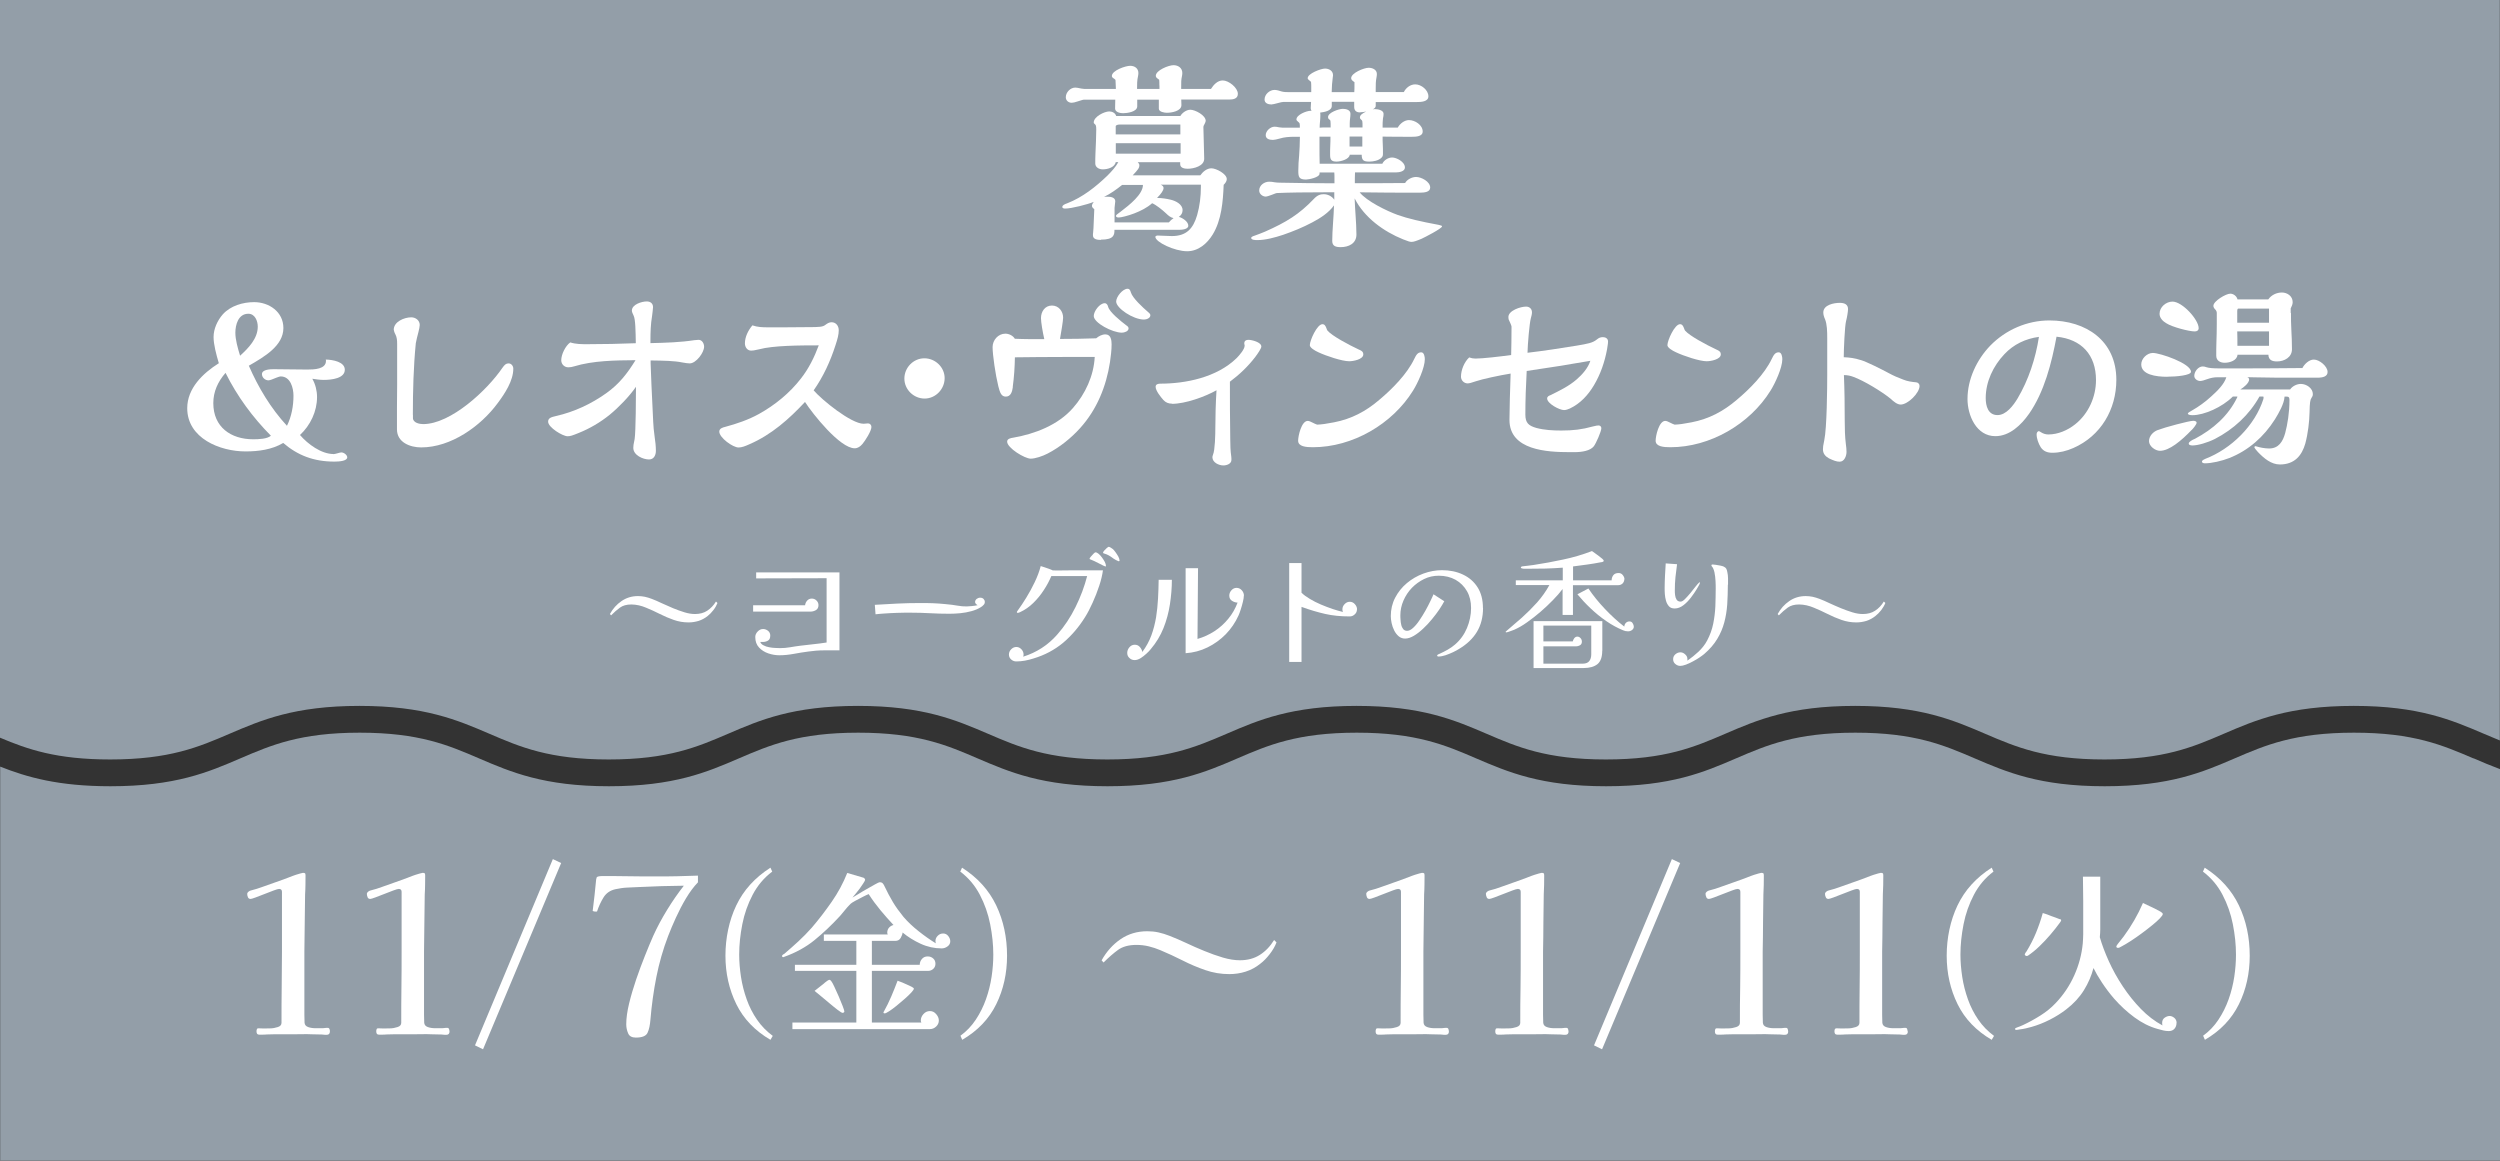<?xml version="1.0" encoding="UTF-8"?>
<svg id="_レイヤー_2" data-name="レイヤー 2" xmlns="http://www.w3.org/2000/svg" viewBox="0 0 280 130">
  <rect x="0" y="0" width="280" height="130" fill="#333333" stroke="none"/>
  <defs>
    <style>
      .cls-1 {
        fill: #fff;
      }

      .cls-2 {
        fill: #939ea8;
      }
    </style>
  </defs>
  <g id="_レイヤー_1-2" data-name="レイヤー 1">
    <g>
      <g>
        <path class="cls-2" d="M12.34,85.06c6.67,0,9.93-1.4,13.37-2.88,3.57-1.53,7.26-3.12,14.55-3.12s10.98,1.59,14.55,3.12c3.44,1.48,6.7,2.88,13.37,2.88s9.92-1.4,13.37-2.88c3.57-1.54,7.26-3.12,14.55-3.12s10.98,1.59,14.55,3.12c3.44,1.48,6.7,2.88,13.37,2.88s9.93-1.4,13.37-2.88c3.57-1.54,7.26-3.12,14.55-3.12s10.98,1.59,14.55,3.12c3.44,1.48,6.7,2.88,13.37,2.88s9.93-1.4,13.37-2.88c3.57-1.54,7.26-3.12,14.55-3.12s10.98,1.59,14.55,3.12c3.45,1.48,6.7,2.88,13.37,2.88s9.93-1.4,13.37-2.88c3.57-1.54,7.27-3.12,14.56-3.12s10.98,1.59,14.56,3.12c.6.26,1.19.51,1.79.75V0H0v82.62c3.1,1.31,6.33,2.44,12.34,2.44Z"/>
        <path class="cls-2" d="M277.02,84.94c-3.45-1.48-6.7-2.88-13.37-2.88s-9.93,1.4-13.37,2.88c-3.57,1.54-7.27,3.12-14.56,3.12s-10.98-1.59-14.55-3.12c-3.45-1.48-6.7-2.88-13.37-2.88s-9.93,1.4-13.37,2.88c-3.57,1.54-7.26,3.12-14.55,3.12s-10.98-1.59-14.55-3.12c-3.44-1.48-6.7-2.88-13.37-2.88s-9.93,1.4-13.37,2.88c-3.57,1.54-7.26,3.12-14.55,3.12s-10.98-1.59-14.55-3.12c-3.44-1.48-6.7-2.88-13.37-2.88s-9.92,1.4-13.37,2.88c-3.57,1.54-7.26,3.12-14.55,3.12s-10.98-1.59-14.55-3.12c-3.44-1.48-6.7-2.88-13.37-2.88s-9.92,1.4-13.37,2.88c-3.57,1.54-7.26,3.12-14.55,3.12-5.82,0-9.34-1.01-12.34-2.2v44.13h280v-43.84c-1.05-.39-2.02-.8-2.98-1.22Z"/>
      </g>
      <g>
        <path class="cls-1" d="M123.31,26.87c-.35,0-.9-.04-.9-.51,0-.11,0-.2.02-.31.02-.15.04-.37.04-.51l.09-2.11c-.24-.2-.26-.26-.26-.4,0-.11.11-.31.2-.42-.7.29-2.51.75-3.19.75-.13,0-.33-.02-.33-.18,0-.18.2-.29.57-.42,1.69-.66,3.17-1.83,4.47-3.08.46-.46.95-.99,1.23-1.52h-.29c-.11.59-.92.81-1.45.81-.4,0-.84-.22-.84-.66,0-.37,0-.64.02-1.1.04-.88.09-2.02.09-2.68,0-.42-.04-.53-.15-.62-.09-.07-.13-.11-.13-.2,0-.64,1.19-1.23,1.74-1.23.33,0,.68.18.77.51h7.19c.2-.35.68-.7,1.12-.7.53,0,1.72.62,1.72,1.25,0,.07-.07.24-.13.35-.07.11-.13.24-.13.35l.09,3.52c.02.84-1.17,1.14-1.85,1.14-.33,0-.84-.07-.84-.51v-.22h-4.75c.09.09.18.2.18.33,0,.31-.13.48-.75,1.14h7.57c.29-.4.73-.79,1.25-.79s1.72.62,1.72,1.21c0,.24-.18.48-.35.64-.07,1.85-.24,3.96-1.23,5.57-.62,1.01-1.61,1.87-2.86,1.87-1.41,0-3.56-1.03-3.56-1.61,0-.11.18-.15.26-.15.15,0,.26,0,.48.02.31.02.86.04,1.1.04,1.65,0,2.4-.84,2.84-2.35.29-1.01.42-2.11.42-3.15v-.26h-4.51c.18.07.33.2.33.37,0,.26-.24.62-.73,1.12.51,0,1.1.09,1.54.2.55.13,1.32.51,1.32,1.17,0,.31-.15.57-.42.75.42.11,1.06.53,1.06.99,0,.4-.7.46-1.01.46h-7.26c0,.55-.04,1.1-1.5,1.1ZM129.85,9.57c0-.22,0-.42-.02-.64-.26-.18-.38-.26-.38-.44,0-.62,1.45-1.19,1.98-1.19s.99.31.99.88c0,.11-.02.26-.04.35-.09.42-.09.59-.09,1.43h3.34c.29-.46.73-.95,1.32-.95.66,0,1.69.81,1.69,1.5,0,.57-.55.64-.99.64h-5.35c.02.29.02.42.02.62,0,.68-1.1.86-1.63.86-.26,0-.9-.09-.9-.46v-1.01h-2.42v.75c0,.62-1.14.77-1.58.77-.33,0-.9-.11-.9-.53,0-.33,0-.51.02-.99h-3.45c-.11,0-.24.02-.77.2-.24.09-.51.15-.66.15-.35,0-.66-.24-.66-.62,0-.55.51-1.08,1.06-1.08.13,0,.37.04.68.11.11.02.26.04.33.04h3.54c0-.15,0-.26-.02-.48-.02-.22-.02-.33-.02-.46,0-.09-.04-.13-.15-.2-.18-.11-.26-.18-.26-.31,0-.62,1.54-1.14,2.05-1.14s.92.29.92.81c0,.13-.02.24-.04.35-.11.46-.11.95-.11,1.43h2.51v-.4ZM130.91,24.91c.15-.18.33-.35.53-.48-.35-.07-.59-.29-.84-.53-.42-.4-1.14-.97-1.56-1.14-.57.51-1.28.86-2,1.14-.68.26-1.47.46-1.74.46-.11,0-.31-.02-.31-.18,0-.09.11-.18.53-.48.99-.75,2.49-1.94,2.49-2.99h-2.33c-.64.51-1.3.99-2.03,1.34.13-.02.26-.02.4-.02.33,0,.86.07.86.51,0,.09-.02.26-.04.37-.02.13-.04.29-.04.37v1.63h6.1ZM132.2,13.95h-6.82c-.11,0-.42.04-.42.2v.9h7.24v-1.1ZM132.23,16.04h-7.26v1.17h7.26v-1.17Z"/>
        <path class="cls-1" d="M161.51,25.35c0,.24-1.98,1.25-2.29,1.39-.62.26-.9.35-1.12.35-.18,0-.35-.04-.97-.29-2.13-.86-4.33-2.42-5.41-4.58.02.64.07,1.39.11,1.98.04.64.09,1.36.09,2.07,0,1.01-.88,1.41-1.76,1.41-.55,0-.95-.11-.95-.7,0-.46.04-1.34.09-2,.04-.59.09-1.32.11-1.98-.57.81-1.52,1.43-2.44,1.91-1.03.55-2.16,1.01-3.26,1.39-.95.31-1.96.59-2.9.59-.15,0-.68,0-.68-.24,0-.09.13-.18.4-.26.38-.13.77-.29,1.14-.44,2.4-1.06,3.85-1.96,5.46-3.65.42-.46.77-.55,1.12-.55.46,0,.92.22,1.19.62v-.84c-3.39,0-5.33.04-6.38.09-.11,0-.22.04-.62.2-.35.13-.57.2-.66.2-.37,0-.75-.29-.75-.68,0-.59.57-.99,1.12-.99.2,0,.37.02.64.07.15.02.35.04.53.04,2.05.04,4.09.07,6.14.07v-.66c0-.18,0-.37-.02-.55h-1.65v.13c0,.42-1.21.66-1.52.66-.79,0-.86-.31-.86-.97,0-.57.04-1.21.09-1.69.04-.53.09-1.43.09-2.13h-.64c-.55,0-1.12.04-1.63.2-.29.09-.62.15-.75.15-.35,0-.81-.09-.81-.53,0-.48.53-.95.99-.95.11,0,.31.02.51.07.11.02.29.04.38.04h1.94v-.26c0-.15-.02-.24-.09-.31-.24-.2-.29-.26-.29-.35,0-.53,1.14-.97,1.58-.97h.11c-.07-.13-.09-.22-.09-.29,0-.15.02-.48.04-.7h-3.12c-.09,0-.31.04-.62.13-.22.07-.62.15-.7.15-.35,0-.77-.13-.77-.55,0-.59.57-1.08,1.12-1.08.22,0,.55.09.81.18.26.07.57.07.84.07h2.46v-.57c0-.18,0-.31-.02-.53,0-.04-.02-.09-.09-.13-.24-.18-.29-.26-.29-.33,0-.53,1.5-1.08,1.94-1.08s.9.24.9.75c0,.09-.02.22-.04.33-.07.51-.09.86-.11,1.56h2.53c.02-.24.02-.51.02-.75v-.37c-.2-.13-.37-.26-.37-.44,0-.59,1.45-1.17,1.96-1.17.44,0,.92.22.92.7,0,.11-.02.26-.04.37-.09.42-.09.84-.09,1.25v.4h3.15c.24-.48.73-.86,1.28-.86.68,0,1.47.64,1.47,1.34,0,.62-.86.64-1.3.64h-4.6v.44c0,.18-.18.31-.33.37.11-.02.18-.02.22-.02.33,0,.99.11.99.53,0,.13-.02.33-.07.53-.04.24-.04.68-.04,1.01h1.7c.24-.44.75-.84,1.25-.84.68,0,1.54.55,1.54,1.28,0,.57-.77.59-1.21.59-1.08,0-2.2,0-3.28-.02,0,.29,0,.59.02.88.02.33.02.66.02.99,0,.2,0,.35-.18.51-.33.31-.9.42-1.34.42-.64,0-.86-.13-.86-.77h-1.34c-.04.51-1.03.77-1.47.77-.62,0-.73-.24-.73-.79,0-.35,0-.68.02-1.03.02-.31.02-.64.02-.97h-1.23v1.03c0,.66,0,1.34.02,2h7.02c.18-.4.66-.7,1.1-.7.48,0,1.43.48,1.43,1.12,0,.44-.64.55-.99.55h-4.6c-.02.4-.02.81-.02,1.21,1.87,0,3.76,0,5.63-.02.22-.4.77-.68,1.23-.68.57,0,1.58.51,1.58,1.19,0,.51-.66.57-1.17.57-2.25,0-4.49,0-6.73-.04.77.99,3.04,2.09,4.25,2.53,1.19.42,2.53.73,4.62,1.12.31.07.35.09.35.18ZM152.33,12.59c-.4,0-.66-.18-.66-.62v-.57h-2.51v.46c0,.57-.88.7-1.3.75.02.13.02.24.02.31,0,.2-.02.53-.04.7-.02.15-.04.51-.04.68l.31-.02h.92v-.4c0-.26-.02-.42-.09-.46-.11-.07-.2-.13-.2-.31,0-.51,1.23-.92,1.65-.92.35,0,.86.11.86.55,0,.18-.02.37-.04.51-.02.15-.04.37-.04.57v.46h1.43v-.42c0-.18-.02-.35-.09-.4-.13-.11-.2-.18-.2-.31,0-.26.26-.44.7-.66-.2.04-.46.09-.68.09ZM152.58,15.29h-1.43v1.12h1.43v-1.12Z"/>
        <path class="cls-1" d="M37.32,50.87c.11,0,.44-.09.51-.11.13-.04.31-.09.4-.09.29,0,.66.29.66.55,0,.4-.84.48-1.43.48-2.33,0-4.12-.7-5.74-2.09-1.25.75-2.77.95-4.22.95-2.86,0-6.53-1.47-6.53-4.84,0-2.24,1.76-3.92,3.54-5.04-.29-.97-.59-2.11-.59-2.93,0-.92.44-1.87,1.04-2.55.86-.95,2.24-1.36,3.5-1.36,1.67,0,3.28,1.08,3.28,2.9,0,1.98-2.11,3.21-3.87,4.22,1.06,2.44,2.46,4.77,4.27,6.73.51-1.03.73-2.22.73-3.37,0-.86-.33-2.16-1.43-2.16-.11,0-.35.09-.51.15-.35.15-.71.29-.86.29-.37,0-.73-.31-.73-.7,0-.53.97-.55,1.32-.55,1.19,0,2.4.04,3.76.04.77,0,2.09-.04,2.09-.97,0-.04,0-.09-.02-.15.81.02,2.13.26,2.13,1.14,0,.97-1.47,1.14-2.36,1.14-.42,0-.92-.07-1.28-.13.35.62.53,1.34.53,2.05,0,1.61-.75,3.17-1.91,4.25.88,1.03,2.4,2.13,3.74,2.13ZM25.26,41.76c-.86.99-1.37,2.11-1.37,3.39,0,2.68,1.96,4.05,4.47,4.05.64,0,1.58-.04,1.98-.4-2.05-2.07-3.78-4.42-5.08-7.04ZM28.87,36.59c0-.64-.31-1.45-1.06-1.45-1.12,0-1.45,1.23-1.45,2.13,0,.77.26,1.69.53,2.57.92-.84,1.98-1.91,1.98-3.26Z"/>
        <path class="cls-1" d="M46.25,46.47v.35c0,.53.73.68,1.14.68,3.12,0,7.2-3.83,8.87-6.29.26-.37.42-.51.7-.51.31,0,.53.29.53.59,0,1.36-.95,2.79-1.74,3.85-1.91,2.6-5.24,4.97-8.58,4.97-1.25,0-2.71-.57-2.71-2.02v-2.38c0-.88.02-1.76.02-2.64v-4.51c0-.44-.02-.77-.2-1.12-.09-.15-.18-.44-.18-.51,0-.9,1.17-1.39,1.96-1.39.48,0,.95.33.95.86,0,.15-.07.51-.15.81s-.24.92-.29,1.23c-.26,2.66-.33,5.32-.33,8.01Z"/>
        <path class="cls-1" d="M64.31,41.03c-.22.07-.44.11-.66.11-.44,0-.79-.35-.79-.79,0-.66.48-1.63,1.01-2,.62.2,1.28.2,1.91.2,1.83,0,3.63-.04,5.43-.11-.02-1.34-.04-2.68-.24-3.08-.11-.22-.2-.44-.2-.57,0-.7,1.12-1.03,1.67-1.03.4,0,.7.22.7.64,0,.15-.07.7-.11,1.01-.15.86-.18,1.83-.18,2.71v.31c1.74-.04,3.37-.09,4.91-.33.13-.02.42-.04.48-.04.4,0,.62.42.62.77,0,.66-.9,1.87-1.61,1.87-.13,0-.53-.04-.86-.11-.86-.18-2.05-.2-3.52-.22v.33c0,.42.15,3.76.29,6.56.02.53.07.97.15,1.58.09.59.15,1.17.15,1.65s-.22.97-.77.97c-.68,0-1.76-.48-1.76-1.3,0-.22.02-.37.15-.99.13-.84.15-4.84.15-5.85-.73,1.06-1.94,2.31-2.93,3.12-1.06.86-2.22,1.54-3.48,2.05-.71.29-.95.37-1.25.37-.55,0-2.18-.99-2.18-1.63,0-.42.35-.51.9-.64,2.03-.46,3.94-1.36,5.61-2.55,1.45-1.03,2.35-2.2,3.28-3.7-2.24.02-4.75.04-6.91.7Z"/>
        <path class="cls-1" d="M96.72,47.46c.09,0,.13,0,.26-.02.13-.02.15-.02.24-.02.22,0,.38.18.38.4,0,.46-.71,1.56-1.01,1.91-.22.26-.51.48-.86.48-1.65,0-4.71-3.85-5.57-5.19-1.78,1.91-3.76,3.67-6.21,4.73-.48.22-.88.37-1.23.37-.64,0-2.16-1.1-2.16-1.78,0-.35.37-.46.66-.53,1.3-.35,2.6-.79,3.79-1.45,1.78-.99,3.43-2.33,4.69-3.96.88-1.12,1.5-2.38,2-3.72-2.18,0-5.13.02-6.67.44-.55.13-.73.15-.9.15-.44,0-.7-.4-.7-.81,0-.73.37-1.47.84-2.02.57.2,1.12.22,1.72.22,1.8,0,2.62,0,4.44-.02,1.36,0,1.72-.02,2.02-.26.2-.15.42-.29.68-.29.51,0,.81.42.81.9s-.13.97-.37,1.69c-.57,1.78-1.36,3.5-2.44,5.04.9,1.06,4.2,3.74,5.59,3.74Z"/>
        <path class="cls-1" d="M103.56,44.64c-1.23,0-2.27-1.01-2.27-2.24s1.01-2.27,2.24-2.27,2.27,1.01,2.27,2.22-.99,2.29-2.25,2.29Z"/>
        <path class="cls-1" d="M113.44,43.34c-.07.51-.22,1.08-.79,1.08-.51,0-.66-.46-.84-1.17-.31-1.25-.64-3.5-.64-4.38,0-.77.62-1.5,1.43-1.5.4,0,.86.22,1.06.57.46.02,1.1.04,1.54.04h1.76c-.18-.79-.37-1.89-.37-2.35,0-.73.44-1.41,1.23-1.41.75,0,1.25.64,1.25,1.36,0,.33-.22,1.65-.35,2.38,1.34,0,2.68-.02,4.05-.07.29-.24.66-.44,1.03-.44.62,0,.7.64.7,1.12,0,.66-.09,1.32-.18,1.98-.42,2.73-1.47,5.32-3.34,7.39-1.01,1.12-2.29,2.16-3.65,2.86-.55.29-1.39.57-1.89.57-.66,0-2.64-1.19-2.64-1.91,0-.33.42-.4.68-.44,2.42-.42,5.02-1.41,6.69-3.32,1.39-1.58,2.33-3.61,2.44-5.72h-3.57c-1.78,0-3.76.02-5.37.04-.02,1.1-.09,2.2-.24,3.3ZM124.11,34.36c.15.59,1.41,1.61,2.05,2.09.11.07.24.18.24.33,0,.33-.48.48-.75.48-1.06,0-3.15-1.1-3.15-1.87,0-.53.66-1.43,1.23-1.43.22,0,.33.2.38.4ZM126.29,32.34c.18,0,.29.11.37.42.2.64,1.32,1.67,1.96,2.22.18.15.22.24.22.33,0,.33-.44.48-.71.48-1.23,0-3.12-1.28-3.12-2.02,0-.53.73-1.43,1.28-1.43Z"/>
        <path class="cls-1" d="M131.26,45.21c-.4,0-.71-.13-.97-.42-.29-.33-.86-1.03-.86-1.47,0-.29.29-.35.53-.35,2.79,0,6.31-.68,8.54-2.86.29-.29.9-.99.9-1.39,0-.04,0-.09-.02-.13-.02-.04-.02-.09-.02-.13,0-.29.2-.4.46-.4.37,0,1.45.26,1.45.75,0,.2-.33.7-.68,1.17-.81,1.06-1.78,1.98-2.84,2.77,0,2.05,0,4.09.04,6.49,0,.59.02,1.28.11,1.87.02.13.02.26.02.4,0,.44-.53.62-.9.62-.51,0-1.23-.33-1.23-.92,0-.04.02-.18.07-.29.22-.51.26-2.22.26-3.1,0-1.03.04-2.75.13-4.11-1.3.73-3.5,1.52-4.99,1.52Z"/>
        <path class="cls-1" d="M149.41,47.3c1.94-.37,3.57-1.23,5.06-2.51,1.45-1.21,3.12-2.9,3.92-4.58.24-.51.42-.75.79-.75.33,0,.4.53.4.77,0,.97-.81,2.71-1.32,3.52-2.33,3.76-6.78,6.34-11.22,6.34-.75,0-1.65-.07-1.65-.73,0-.53.37-2.22,1.08-2.22.13,0,.35.09.59.22.11.07.33.15.46.2.53-.02,1.01-.09,1.89-.26ZM152.27,39.18c.31.15.42.26.42.51,0,.57-1.14.77-1.58.77-.79,0-2.57-.59-3.46-1.01-.4-.18-.95-.51-.95-.79,0-.53.81-2.35,1.41-2.35.24,0,.35.18.46.48.02.09.07.18.11.24.51.59,2.31,1.56,3.59,2.16Z"/>
        <path class="cls-1" d="M169.29,36.79v-.22c-.02-.15-.18-.48-.26-.66-.07-.11-.09-.24-.09-.4,0-.73,1.36-1.17,1.98-1.17.37,0,.66.24.66.64,0,.22-.07.46-.13.68-.15.55-.35,2.9-.37,3.85,1.72-.2,3.76-.51,5.46-.79,1.3-.22,1.83-.31,2.31-.7.22-.18.4-.26.68-.26s.57.15.57.48c0,.13,0,.22-.11.88-.26,1.41-.73,2.79-1.47,4.03-.64,1.08-1.52,2.05-2.69,2.6-.2.09-.44.18-.66.18-.51,0-1.89-.73-1.89-1.3,0-.22.2-.31.37-.37,1.03-.51,2.07-1.01,2.93-1.76.64-.55,1.28-1.28,1.54-2.09-2.29.4-4.69.79-7.13,1.14-.09,1.63-.15,3.26-.15,4.88,0,.95.37,1.25,1.23,1.5.9.24,1.87.29,2.79.29,1.34,0,2.29-.11,3.56-.46.33-.09.53-.11.62-.11.18,0,.31.13.31.31,0,.35-.59,1.69-.84,2.02-.4.51-1.34.66-2.13.66h-.59c-2.49,0-6.73-.2-6.73-3.61,0-1.08.07-3.45.13-5.19-1.25.2-3.19.62-3.89.86-.51.18-.77.24-.92.24-.42,0-.75-.35-.75-.75,0-.75.37-1.65.92-2.16.24.09.46.13.7.13.79,0,2.71-.22,4-.4.02-.79.04-1.98.04-2.97Z"/>
        <path class="cls-1" d="M189.45,47.3c1.94-.37,3.56-1.23,5.06-2.51,1.45-1.21,3.12-2.9,3.92-4.58.24-.51.42-.75.79-.75.33,0,.4.53.4.77,0,.97-.81,2.71-1.32,3.52-2.33,3.76-6.78,6.34-11.22,6.34-.75,0-1.65-.07-1.65-.73,0-.53.37-2.22,1.08-2.22.13,0,.35.09.59.22.11.07.33.15.46.2.53-.02,1.01-.09,1.89-.26ZM192.31,39.18c.31.15.42.26.42.51,0,.57-1.14.77-1.58.77-.79,0-2.57-.59-3.45-1.01-.4-.18-.95-.51-.95-.79,0-.53.81-2.35,1.41-2.35.24,0,.35.18.46.48.02.09.07.18.11.24.51.59,2.31,1.56,3.59,2.16Z"/>
        <path class="cls-1" d="M208.37,40.31c.73.22,2.33,1.03,3.15,1.47.53.29,1.08.53,1.63.73.48.2.95.26,1.47.31.2.02.37.18.37.4,0,.81-1.32,2.09-2.11,2.09-.38,0-.77-.31-1.14-.66-.97-.79-2.99-2.02-4.16-2.44-.33-.13-.68-.2-1.06-.2.07,1.69.09,3.41.09,5.1,0,.88.02,1.8.13,2.66.04.29.07.55.07.84,0,.46-.24,1.1-.77,1.1-.35,0-.68-.13-1.19-.37-.4-.22-.68-.53-.68-1.01,0-.24.02-.42.15-1.03.29-1.36.33-5.81.33-7.39v-4.05c0-.75-.02-1.54-.24-2.09-.11-.24-.2-.51-.2-.77,0-.86,1.19-1.08,1.85-1.08.53,0,.92.18.92.7,0,.24-.11.95-.22,1.34-.15.57-.26,3.26-.26,4.05.64.02,1.28.11,1.87.31Z"/>
        <path class="cls-1" d="M227.24,46.36c-.86,1.23-2.16,2.49-3.76,2.49-2.13,0-3.12-2.33-3.12-4.16,0-2.22,1.03-4.4,2.55-5.98,1.74-1.78,4.14-2.82,6.62-2.82,4.11,0,7.5,2.27,7.5,6.65,0,3.32-1.74,6.29-4.82,7.64-.75.33-1.54.53-2.35.53-.53,0-.99-.15-1.3-.62-.26-.42-.46-.97-.46-1.45,0-.15.09-.35.26-.35.04,0,.15.07.24.13.24.15.51.24.81.24,1.08,0,2.16-.46,3.01-1.14,1.5-1.19,2.33-3.08,2.33-4.95,0-2.82-1.61-4.58-4.42-4.86-.55,2.95-1.36,6.18-3.1,8.67ZM224.49,39.67c-1.25,1.32-2.09,3.08-2.09,4.91,0,.88.26,1.91,1.32,1.91.97,0,1.76-1.06,2.24-1.85,1.23-2.07,2.03-4.49,2.4-6.91-1.5.2-2.84.84-3.87,1.94Z"/>
        <path class="cls-1" d="M242.75,42.2c-1.32,0-2.93-.24-2.93-1.39,0-.64.64-1.28,1.3-1.28.81,0,4.27,1.17,4.27,2.11,0,.4-1.65.55-2.64.55ZM245.46,48.16c-1.14,1.19-2.49,2.33-3.54,2.33-.53,0-1.23-.51-1.23-1.08s.46-1.06.99-1.25c.75-.29,3.5-1.03,3.96-1.03.15,0,.38.04.38.22s-.38.64-.55.81ZM245.81,37.12c-.62,0-2.51-.48-3.19-.92-.38-.22-.75-.59-.75-1.06,0-.75.73-1.36,1.45-1.36,1.1,0,2.93,2.02,2.93,2.97,0,.26-.2.37-.44.37ZM251.91,42.48c0,.42-.62.92-.99,1.14h5.57c.26-.37.75-.62,1.21-.62.62,0,1.34.48,1.34,1.14,0,.09,0,.2-.15.42-.15.22-.2.53-.22,1.63-.02,1.03-.18,2.4-.48,3.5-.38,1.32-1.19,2.33-2.84,2.33-.97,0-1.78-.68-2.46-1.39-.09-.09-.4-.46-.4-.53,0-.09.07-.13.13-.13.02,0,.11.02.15.04.26.09.88.22,1.37.22,1.08,0,1.54-.79,1.8-1.72.26-.97.48-2.31.48-3.67,0-.26-.02-.42-.31-.42h-.24c-.04.79-.62,1.8-1.08,2.55-1.23,1.94-2.95,3.48-5.11,4.33-.84.33-1.98.59-2.71.59-.13,0-.35-.02-.35-.2,0-.13.24-.24.35-.29,2.93-1.12,5.59-3.74,6.53-6.71.02-.07.02-.11.02-.15s0-.11-.04-.13h-.42c-1.14,2.05-2.9,3.67-4.99,4.75-.84.42-1.91.73-2.51.73-.13,0-.42-.02-.42-.22,0-.18.37-.4.7-.53,2-1.06,3.74-2.57,4.73-4.64,0-.02.02-.07.02-.09h-.51c-1.19,1.19-3.21,2.09-4.53,2.09-.31,0-.51-.07-.51-.18,0-.09.2-.2.55-.4.59-.33,1.43-.92,2.09-1.54.73-.66,1.43-1.36,1.67-2.13h-.95c-.46,0-.77.07-1.21.22-.22.09-.59.2-.77.2-.31,0-.66-.24-.66-.57,0-.48.44-1.06.95-1.06.15,0,.29.04.42.09.29.09.7.13,1.5.13,3.65,0,6.16,0,9.24-.04.22-.44.75-.95,1.28-.95.62,0,1.54.75,1.54,1.39,0,.51-.53.64-1.14.64h-2.46c-1.52,0-3.06,0-4.58-.04l-.84-.02c.11.02.22.09.22.22ZM256.59,35.05c0,.7,0,1.12.04,1.87.04.62.07,1.54.07,2.2,0,.9-.86,1.36-1.67,1.36-.55,0-.95-.15-.97-.75h-3.46c-.04.64-.86.9-1.43.9-.51,0-.95-.24-.95-.79,0-.51,0-1.03.02-1.54.02-.46.04-1.34.04-2.02v-1.23c0-.15-.07-.29-.18-.4-.11-.11-.2-.24-.2-.4,0-.53,1.41-1.36,1.89-1.36.37,0,.73.29.81.64h3.45c.33-.48.92-.77,1.52-.77s1.21.4,1.21,1.08c0,.24-.11.48-.22.7v.51ZM254.13,34.56h-3.43c-.07,0-.13.07-.13.29v1.3h3.56v-1.58ZM254.13,37.12h-3.56c.02.55.02,1.08.02,1.61h3.54v-1.61Z"/>
      </g>
      <g>
        <path class="cls-1" d="M80.36,67.53c-.1.26-.25.53-.46.8-.21.27-.42.49-.64.66-.31.25-.65.43-1.01.55-.37.11-.74.17-1.13.17-.57,0-1.12-.09-1.66-.28s-1.06-.41-1.57-.67c-.51-.26-1.02-.49-1.53-.7-.26-.11-.53-.2-.8-.26-.27-.06-.56-.1-.85-.1-.53,0-.95.12-1.27.35s-.65.52-1,.87l-.13-.15c.33-.6.76-1.08,1.3-1.45s1.15-.56,1.85-.56c.26,0,.52.03.77.08.25.06.51.13.76.23.34.13.72.29,1.13.49.41.19.84.38,1.27.56.43.18.86.33,1.28.46.42.13.81.19,1.17.19.53,0,.99-.12,1.37-.37s.71-.59.98-1.03l.16.16Z"/>
        <path class="cls-1" d="M91.67,67.77c0,.26-.09.44-.28.56-.19.11-.39.17-.62.17h-6.42v-.71h5.82c.02-.2.1-.38.24-.53.14-.15.31-.22.51-.22s.38.07.53.22.22.32.22.52ZM94.01,72.84c-.58,0-1.16,0-1.74,0s-1.15.05-1.72.13c-.55.07-1.09.16-1.63.26s-1.09.16-1.63.16c-.41,0-.82-.07-1.24-.21-.41-.14-.76-.36-1.04-.66-.28-.3-.42-.69-.42-1.17,0-.23.09-.44.27-.62.18-.19.38-.28.61-.28.2,0,.38.07.55.2.16.13.25.31.25.53,0,.27-.08.46-.24.56-.16.1-.36.16-.6.16-.04,0-.08,0-.13,0-.05,0-.1,0-.15,0,.06.16.18.29.37.38.18.1.39.17.62.21.23.05.46.07.67.08.22.01.41.02.55.02.38,0,.76-.03,1.15-.1.38-.07.76-.12,1.13-.17.5-.06.99-.11,1.48-.17.48-.05.97-.11,1.46-.19v-7.2l-7.89.02v-.67h9.33v8.74Z"/>
        <path class="cls-1" d="M110.3,67.41c0,.13-.04.25-.14.34-.09.1-.19.19-.3.25-.3.19-.65.34-1.06.45-.41.11-.82.19-1.25.23-.42.04-.83.06-1.21.06-.73,0-1.46-.02-2.18-.06-.72-.04-1.44-.06-2.17-.06-.5,0-1.01,0-1.52.02-.51.02-1.02.04-1.52.08-.13.01-.26.02-.4.03-.13.01-.3.03-.49.05l-.08-1.06c.86-.05,1.7-.1,2.53-.14.83-.04,1.68-.06,2.56-.06.47,0,.94,0,1.41.02.47.02.94.05,1.41.1.53.05.98.1,1.34.17s.71.09,1.04.09c.12,0,.31-.02.56-.04s.47-.06.66-.1c-.08-.05-.15-.1-.2-.16-.05-.05-.08-.12-.08-.2,0-.13.06-.24.17-.34.12-.09.25-.14.4-.14.16,0,.29.05.38.14.09.1.14.21.14.34Z"/>
        <path class="cls-1" d="M123.53,63.87c-.07.53-.21,1.12-.42,1.75-.21.64-.46,1.27-.74,1.89-.28.62-.56,1.16-.85,1.62-.69,1.11-1.51,2.06-2.45,2.86-.95.79-2.05,1.38-3.32,1.76-.31.1-.63.18-.95.24-.33.06-.65.09-.98.09-.21,0-.4-.07-.57-.22-.17-.15-.25-.33-.25-.55s.08-.42.25-.59c.17-.17.36-.26.58-.26s.41.09.57.26c.16.17.24.37.24.59,0,.04,0,.08-.01.12,0,.04-.03.08-.04.12,1.5-.47,2.78-1.29,3.82-2.48.8-.9,1.48-1.93,2.05-3.08.57-1.15,1-2.31,1.3-3.47h-4.01c-.22.52-.5,1.05-.85,1.58-.34.53-.74,1.01-1.18,1.44-.44.43-.93.77-1.47,1.02-.1.05-.19.08-.27.08-.06,0-.09-.02-.09-.06,0-.05.01-.09.04-.12.02-.03.05-.06.07-.1.3-.41.62-.89.95-1.43.33-.54.65-1.12.94-1.73.29-.61.52-1.21.67-1.8.1.03.24.07.41.13.17.06.35.12.52.18s.31.12.4.17c.32.02.63.02.95.01.31,0,.62-.01.93-.01h3.78ZM123.87,63.35c0,.07-.02.1-.06.1-.02,0-.1-.04-.24-.1s-.3-.15-.49-.25c-.19-.1-.36-.18-.52-.26s-.28-.13-.35-.15c-.02,0-.05-.02-.1-.04s-.08-.04-.08-.07c0-.04.05-.12.14-.23.1-.12.2-.23.3-.33.1-.1.18-.16.22-.16.11,0,.23.06.36.17.13.11.26.25.38.42s.23.33.31.49c.08.17.12.3.12.4ZM125.4,62.79s-.02.04-.08.08c-.26-.09-.53-.24-.79-.44-.27-.2-.54-.34-.79-.41-.03,0-.07-.02-.12-.04-.05-.02-.08-.04-.08-.08,0-.05.04-.13.13-.23.09-.1.19-.2.29-.29.11-.09.18-.14.22-.14.05,0,.13.04.23.1.1.07.18.12.22.15.09.08.2.2.31.36.12.16.22.33.32.5.09.17.13.32.13.44Z"/>
        <path class="cls-1" d="M131.25,64.94c0,.91-.08,1.83-.22,2.75s-.38,1.81-.72,2.66-.82,1.64-1.43,2.36c-.12.15-.28.32-.49.51-.21.19-.42.36-.65.5-.23.14-.45.21-.66.21s-.42-.07-.58-.23c-.17-.15-.25-.34-.25-.57s.08-.44.24-.63c.16-.19.36-.29.6-.29s.42.08.57.25c.15.17.25.36.28.56.43-.58.77-1.2,1.01-1.85.24-.65.41-1.33.53-2.02.11-.69.18-1.4.22-2.11s.06-1.41.07-2.1h1.5ZM139.31,66.72c0,.18-.04.41-.11.7s-.15.57-.24.85-.17.5-.25.67c-.35.78-.83,1.48-1.42,2.09-.6.61-1.29,1.11-2.05,1.48-.77.38-1.59.59-2.45.65v-9.52h1.39l-.06,7.92c.67-.19,1.3-.48,1.89-.86s1.11-.85,1.56-1.4c.45-.54.79-1.15,1.04-1.81-.22,0-.43-.07-.63-.2-.2-.13-.3-.33-.3-.58,0-.22.08-.42.24-.6.16-.18.35-.27.57-.27.23,0,.43.09.59.27.16.18.24.38.24.6Z"/>
        <path class="cls-1" d="M151.98,68.25c0,.22-.08.41-.25.56-.17.16-.35.23-.56.23-1,0-1.92-.09-2.75-.28s-1.72-.45-2.65-.79v6.17h-1.38v-11.08h1.38v3.33c.25.24.56.47.95.7.38.23.79.43,1.23.62s.88.35,1.31.5c.43.14.81.25,1.15.33-.04-.08-.06-.17-.06-.29,0-.22.08-.42.25-.59.17-.18.36-.26.58-.26s.41.09.57.27c.16.18.24.38.24.58Z"/>
        <path class="cls-1" d="M166.1,68.1c0,1.02-.23,1.91-.68,2.66s-1.12,1.39-1.99,1.91c-.19.12-.42.25-.7.38-.28.13-.55.24-.84.34-.29.09-.54.14-.77.14-.03,0-.07,0-.1-.02-.04-.01-.06-.04-.06-.08,0-.05.03-.09.1-.13.06-.03.12-.06.16-.07.31-.14.61-.29.91-.46s.57-.36.83-.58c.59-.51,1.04-1.13,1.34-1.85.3-.72.46-1.47.46-2.24,0-.72-.15-1.35-.46-1.89s-.73-.96-1.27-1.27c-.54-.3-1.17-.46-1.89-.46-.58,0-1.13.12-1.64.37-.51.25-.97.58-1.37.99-.4.42-.71.89-.94,1.42-.23.53-.35,1.08-.35,1.65,0,.13,0,.29.02.49,0,.19.04.39.08.58s.12.35.22.48c.11.13.25.19.44.19.21,0,.43-.11.67-.33.24-.22.48-.5.71-.85.24-.35.46-.71.67-1.08s.39-.73.55-1.06.28-.58.35-.77l1.21.78c-.13.25-.32.55-.55.91-.24.36-.52.72-.83,1.1-.31.38-.64.74-.99,1.06-.35.33-.7.6-1.04.8s-.67.31-.98.31c-.28,0-.52-.09-.72-.26-.2-.17-.37-.39-.5-.65s-.23-.54-.29-.83-.09-.54-.09-.77c0-.75.16-1.44.49-2.07.33-.63.76-1.17,1.31-1.63s1.17-.82,1.85-1.07c.68-.25,1.38-.38,2.08-.38.87,0,1.65.16,2.35.49.7.33,1.24.8,1.64,1.43s.6,1.4.6,2.32Z"/>
        <path class="cls-1" d="M181.92,64.89c0,.18-.07.33-.19.46-.13.12-.29.19-.48.19h-5.08v3.33h-1.16v-2.9c-.29.39-.65.8-1.08,1.24-.43.44-.89.88-1.39,1.31-.5.43-1,.82-1.51,1.18-.5.36-.98.63-1.43.83-.03.01-.11.04-.24.09-.13.05-.26.1-.39.14-.13.04-.21.07-.24.07,0,0-.03,0-.06-.02-.03,0-.04-.02-.04-.03,0-.03.02-.06.06-.08l.02-.02c.57-.48,1.15-.98,1.75-1.51.59-.53,1.16-1.1,1.7-1.7.53-.6.99-1.25,1.37-1.94h-3.76v-.53h5.26v-1.42c-.65.05-1.3.08-1.95.1-.65.01-1.3.02-1.95.02-.03,0-.09,0-.17,0-.08,0-.17,0-.26,0-.09,0-.17-.02-.25-.04s-.12-.05-.12-.09c0-.05.04-.09.1-.12.01-.01.04-.02.09-.02.2-.02.41-.04.61-.07.21-.02.42-.05.62-.08,1.11-.17,2.22-.37,3.32-.61,1.11-.23,2.18-.55,3.23-.95.06.04.16.11.31.22.14.1.29.21.44.32.15.11.28.22.4.32s.17.18.17.23-.04.09-.12.12c-.02.01-.04.02-.07.02-.03,0-.05.01-.07.02h-.05c-.51.1-1.03.19-1.55.26-.53.07-1.05.14-1.58.21v1.56h4.32c0-.24.08-.44.2-.59.12-.15.32-.23.58-.23.19,0,.35.07.47.23.12.15.19.31.19.48ZM179.45,72.89c0,.7-.18,1.2-.53,1.49-.36.29-.87.44-1.55.44h-5.61v-5.25h7.7v3.31ZM178.22,70.07h-5.36v1.77h3.29c.02-.11.07-.23.16-.35s.21-.19.35-.19.26.06.36.17c.1.11.15.24.15.38,0,.19-.06.33-.2.41-.13.08-.29.13-.48.13h-3.63v1.94h4.41c.34,0,.58-.1.73-.29.15-.2.22-.45.22-.76v-3.19ZM182.99,70.17c0,.16-.07.29-.2.39s-.28.15-.45.15c-.2,0-.39-.04-.56-.12-.63-.26-1.26-.6-1.88-1.03-.63-.43-1.21-.91-1.76-1.43-.55-.52-1.04-1.05-1.47-1.57l1.23-.65c.53.79,1.15,1.55,1.85,2.29.7.74,1.42,1.4,2.17,1.98.01-.16.07-.3.17-.41.11-.11.24-.17.41-.17.15,0,.27.06.35.19s.13.25.13.38Z"/>
        <path class="cls-1" d="M190.4,65.28s-.03.1-.08.2c-.06.1-.12.21-.18.32-.06.11-.11.19-.13.22-.16.27-.37.57-.62.9-.25.33-.53.62-.84.86s-.64.37-.99.37c-.28,0-.49-.08-.64-.25s-.26-.37-.33-.62c-.07-.24-.11-.5-.13-.76-.02-.27-.02-.49-.02-.68,0-.46.02-.92.04-1.37.03-.46.05-.91.08-1.37l1.27.09c-.07.49-.13.98-.18,1.46-.05.48-.07.98-.07,1.48,0,.15,0,.32.03.52.02.2.08.37.17.51s.24.22.45.22c.13,0,.29-.09.48-.28.19-.19.39-.41.6-.66s.41-.5.58-.73c.18-.23.33-.4.45-.5.04.02.06.04.06.07ZM193.52,65.49c0,.76-.03,1.49-.07,2.2-.05.71-.16,1.38-.33,2.02s-.43,1.26-.79,1.85c-.35.59-.84,1.16-1.46,1.69-.13.11-.31.24-.53.39-.22.15-.47.3-.74.44s-.53.27-.78.36c-.25.09-.46.14-.63.14-.2,0-.38-.07-.55-.21s-.25-.32-.25-.54.08-.4.25-.55c.17-.14.35-.22.56-.22.19,0,.37.07.54.23.17.15.25.32.25.52,0,.03,0,.06,0,.09,0,.03,0,.06,0,.09.43-.3.84-.63,1.24-1,.39-.37.72-.78.97-1.25.32-.61.55-1.23.68-1.88.13-.64.21-1.29.24-1.95.02-.66.04-1.33.04-2,0-.22,0-.5-.02-.83-.01-.33-.06-.66-.12-.98-.07-.31-.17-.55-.32-.7,0-.02-.02-.04-.02-.08,0-.07.04-.1.13-.1.07,0,.19.01.37.04s.35.06.52.09c.17.04.28.07.34.1.15.07.25.15.3.24.05.09.09.21.12.38.05.23.08.46.08.7,0,.23,0,.47,0,.7Z"/>
        <path class="cls-1" d="M211.16,67.53c-.1.26-.26.53-.46.8-.21.27-.43.49-.65.66-.31.25-.65.43-1.01.55-.37.11-.74.17-1.13.17-.57,0-1.12-.09-1.66-.28-.54-.19-1.06-.41-1.57-.67-.51-.26-1.02-.49-1.53-.7-.26-.11-.53-.2-.8-.26-.28-.06-.56-.1-.85-.1-.53,0-.95.12-1.27.35s-.65.52-1,.87l-.13-.15c.33-.6.76-1.08,1.3-1.45.53-.37,1.15-.56,1.85-.56.26,0,.52.03.77.08.25.06.51.13.76.23.34.13.72.29,1.13.49.42.19.84.38,1.28.56.44.18.86.33,1.28.46.42.13.81.19,1.17.19.53,0,.99-.12,1.37-.37.39-.25.71-.59.98-1.03l.17.16Z"/>
      </g>
      <g>
        <path class="cls-1" d="M36.95,115.51c0,.26-.12.39-.37.39-.11,0-.24,0-.37-.02-.13-.02-.26-.02-.39-.02-.15,0-.3,0-.45-.01-.16,0-.31-.01-.48-.01-.36-.02-.72-.02-1.08-.01-.37,0-.73.01-1.08.01h-1.44c-.47,0-.95,0-1.44.02-.11.02-.26.02-.43.02h-.4c-.2,0-.29-.12-.29-.37,0-.08.01-.16.04-.23.02-.07.08-.11.18-.11s.19,0,.28.01c.09,0,.18.01.28.01.16,0,.4,0,.72-.01.32,0,.61-.06.89-.15.28-.09.41-.25.41-.48,0-1.32,0-2.64.02-3.96.02-1.32.03-2.64.03-3.96v-6.75c0-.21-.11-.32-.32-.32-.1,0-.3.06-.6.17-.3.11-.64.24-1.01.39-.37.15-.71.28-1.01.39-.3.11-.49.17-.57.17-.15,0-.25-.06-.3-.19-.06-.13-.08-.25-.08-.37,0-.1.05-.18.15-.26.1-.07.19-.12.27-.13.45-.11.88-.25,1.29-.4s.83-.3,1.27-.45c.34-.11.7-.24,1.07-.38.37-.14.72-.27,1.05-.4.06-.03.18-.07.34-.12.16-.05.33-.1.5-.15.17-.05.27-.07.3-.07.1,0,.17.01.22.04s.07.11.07.26c0,.36,0,.71-.01,1.06,0,.35-.02.7-.04,1.06-.02.99-.03,2.04-.04,3.14s-.02,2.19-.04,3.26v7.07c0,.15,0,.3.01.45,0,.15.01.3.01.45.02.23.15.39.4.48s.53.13.83.13h.65c.13,0,.25,0,.37-.02.11-.02.23-.02.34-.02.1,0,.16.04.2.13s.05.17.05.26Z"/>
        <path class="cls-1" d="M50.35,115.51c0,.26-.12.39-.37.39-.11,0-.24,0-.37-.02s-.26-.02-.39-.02c-.15,0-.3,0-.45-.01-.15,0-.31-.01-.47-.01-.36-.02-.72-.02-1.08-.01-.37,0-.73.01-1.08.01h-1.44c-.47,0-.95,0-1.44.02-.11.02-.26.02-.43.02h-.4c-.2,0-.29-.12-.29-.37,0-.08.01-.16.04-.23.02-.07.08-.11.18-.11s.19,0,.28.01c.09,0,.18.01.28.01.16,0,.4,0,.72-.01.32,0,.61-.06.89-.15s.41-.25.41-.48c0-1.32,0-2.64.02-3.96.02-1.32.02-2.64.02-3.96v-6.75c0-.21-.11-.32-.32-.32-.1,0-.3.06-.6.17-.3.11-.64.24-1.01.39-.37.15-.71.28-1.01.39s-.49.17-.57.17c-.15,0-.25-.06-.3-.19s-.08-.25-.08-.37c0-.1.05-.18.15-.26.1-.07.19-.12.27-.13.45-.11.89-.25,1.29-.4.41-.15.83-.3,1.27-.45.34-.11.7-.24,1.07-.38.37-.14.72-.27,1.05-.4.06-.03.18-.07.34-.12s.33-.1.5-.15c.17-.05.27-.07.3-.07.1,0,.17.01.22.04s.07.11.07.26c0,.36,0,.71-.01,1.06,0,.35-.02.7-.04,1.06-.02.99-.03,2.04-.04,3.14s-.02,2.19-.04,3.26v7.07c0,.15,0,.3.01.45,0,.15.01.3.01.45.02.23.15.39.4.48s.53.13.83.13h.64c.13,0,.25,0,.37-.02.11-.02.23-.02.34-.02.1,0,.16.04.2.13.03.09.05.17.05.26Z"/>
        <path class="cls-1" d="M62.85,96.66l-8.75,20.86-.9-.44,8.72-20.86.93.44Z"/>
        <path class="cls-1" d="M78.17,98.82c-.47.49-.91,1.08-1.33,1.78-.42.7-.79,1.42-1.13,2.16-.34.74-.63,1.43-.88,2.08-.57,1.49-1.01,3.03-1.32,4.6-.31,1.58-.53,3.16-.66,4.75-.05.62-.15,1.11-.32,1.47-.16.37-.6.55-1.32.55-.44,0-.73-.16-.86-.48-.14-.32-.21-.65-.21-1.01,0-.68.11-1.46.32-2.33s.48-1.77.79-2.69.65-1.81.99-2.67c.34-.85.65-1.6.93-2.23.44-.97.96-1.94,1.55-2.9.59-.96,1.21-1.86,1.87-2.7-1.66.02-3.33.06-5.02.15-.42.02-.86.04-1.32.06-.45.02-.89.09-1.31.18-.6.13-1.05.44-1.35.93-.3.49-.54,1.01-.72,1.56-.03.02-.08.02-.15.02-.13,0-.24-.02-.34-.07.08-.58.15-1.17.21-1.77s.12-1.18.18-1.77c.03-.1.05-.17.06-.21,0-.04.06-.08.16-.11.13-.03.27-.05.41-.05,1.01,0,2.02,0,3.03.02,1.01.02,2.03.02,3.06.02.78,0,1.56,0,2.34-.02s1.56-.04,2.34-.07v.73Z"/>
        <path class="cls-1" d="M86.29,116.46c-1.73-1.01-3.01-2.34-3.82-3.99-.81-1.65-1.22-3.46-1.22-5.43s.4-3.93,1.21-5.63c.81-1.7,2.08-3.11,3.83-4.23l.2.44c-.92.69-1.65,1.56-2.19,2.59-.54,1.03-.93,2.13-1.16,3.3-.23,1.17-.35,2.3-.35,3.41,0,.8.07,1.63.2,2.49s.35,1.7.64,2.52.68,1.58,1.16,2.28c.48.7,1.07,1.3,1.76,1.81l-.26.44Z"/>
        <path class="cls-1" d="M106.43,105.42c0,.24-.1.43-.31.58-.21.15-.42.22-.65.22-.81,0-1.6-.17-2.36-.52s-1.43-.77-2.02-1.26c-.01.17-.08.37-.21.6-.13.23-.33.34-.61.34h-2.62v2.68h5.36c0-.24.08-.46.24-.65.16-.19.37-.29.64-.29s.46.08.63.23c.17.15.25.35.25.59,0,.23-.08.42-.24.57s-.36.23-.6.23h-6.28v5.78h5.54c-.04-.07-.06-.14-.06-.22,0-.27.1-.51.3-.73.2-.22.44-.33.72-.33s.5.11.7.34c.2.23.3.47.3.72s-.1.48-.3.67c-.2.19-.43.29-.7.29h-15.4v-.74h7.16v-5.78h-6.88v-.68h6.88v-2.68h-3.64v-.72h7.16s-.03-.06-.04-.09-.02-.06-.02-.09c0-.23.06-.42.19-.57.13-.15.3-.26.51-.31-.51-.55-1-1.1-1.47-1.67-.47-.57-.91-1.16-1.31-1.79-.13.05-.35.15-.64.3s-.58.3-.86.45c-.28.15-.46.27-.54.35-.24.24-.44.47-.61.68-.17.21-.35.43-.55.66-.93,1.01-1.89,1.92-2.86,2.71-.97.79-2.12,1.42-3.44,1.89,0,.01-.02.02-.06.02-.09,0-.14-.04-.14-.12,0-.07.05-.13.14-.2.01,0,.02,0,.03-.01,0,0,.02,0,.03,0,.55-.47,1.09-.94,1.62-1.43.53-.49,1.03-1,1.5-1.53.79-.92,1.53-1.89,2.24-2.91.71-1.02,1.29-2.1,1.74-3.23l1.84.54c.11.07.16.15.16.24,0,.05-.07.18-.2.38-.13.2-.28.41-.44.64-.15.19-.29.37-.44.55-.15.18-.26.32-.34.41.15-.08.36-.21.65-.39.29-.18.58-.36.89-.53.35-.2.67-.38.97-.55.3-.17.48-.25.53-.25.16,0,.28.04.35.12.07.08.14.18.19.3.31.65.63,1.26.96,1.81.33.55.73,1.1,1.18,1.65.47.55,1.03,1.08,1.7,1.61.67.53,1.31.98,1.92,1.35-.03-.11-.04-.19-.04-.26,0-.23.09-.42.26-.59.17-.17.37-.25.6-.25s.42.09.57.28c.15.19.23.39.23.6ZM94.57,113.3s-.02.07-.07.1-.09.04-.13.04c-.08,0-.26-.11-.55-.33-.29-.22-.6-.48-.95-.77-.33-.28-.66-.55-.98-.82-.32-.27-.54-.45-.66-.54l1.04-.82s.08-.08.12-.11c.04-.03.08-.06.12-.09.04-.03.08-.06.12-.09.04-.03.08-.06.12-.07.04-.04.09-.06.14-.06s.1.02.13.06.06.07.09.1c.07.08.18.28.33.6.15.32.32.68.49,1.08.17.4.32.77.45,1.1.13.33.19.54.19.62ZM102.35,110.74c0,.08-.1.22-.29.43s-.44.44-.73.7c-.29.26-.6.52-.91.77-.31.25-.59.46-.84.62s-.41.24-.49.24c-.09,0-.14-.03-.14-.1,0-.04.01-.07.04-.1.31-.55.58-1.11.83-1.69s.48-1.17.71-1.77c.11.03.29.1.55.21.26.11.51.23.76.34.25.11.4.2.45.25.04.01.06.05.06.1Z"/>
        <path class="cls-1" d="M112.79,107.04c0,1.97-.4,3.78-1.21,5.43-.81,1.65-2.08,2.98-3.81,3.99l-.2-.46c.68-.49,1.25-1.09,1.72-1.8s.85-1.47,1.14-2.29.5-1.66.63-2.52c.13-.86.19-1.68.19-2.47,0-1.11-.12-2.24-.35-3.41-.23-1.17-.62-2.27-1.16-3.3s-1.27-1.9-2.19-2.59l.2-.44c1.75,1.12,3.02,2.53,3.83,4.23.81,1.7,1.21,3.58,1.21,5.63Z"/>
        <path class="cls-1" d="M142.96,105.57c-.16.42-.41.85-.75,1.29-.34.44-.69.8-1.05,1.07-.5.41-1.05.7-1.64.89-.59.19-1.21.28-1.84.28-.93,0-1.82-.15-2.69-.45-.87-.3-1.72-.66-2.54-1.08-.83-.42-1.66-.8-2.49-1.15-.42-.18-.86-.32-1.3-.43-.45-.11-.91-.16-1.38-.16-.86,0-1.55.19-2.06.56-.51.37-1.05.84-1.62,1.41l-.22-.24c.54-.97,1.24-1.76,2.11-2.36.87-.6,1.87-.9,3.01-.9.42,0,.84.04,1.25.13.41.09.82.22,1.23.38.55.21,1.17.48,1.84.79.67.32,1.36.62,2.07.91.71.29,1.4.54,2.08.74.68.2,1.32.3,1.9.3.86,0,1.6-.2,2.23-.6.63-.4,1.16-.95,1.6-1.67l.27.27Z"/>
        <path class="cls-1" d="M162.28,115.51c0,.26-.12.39-.37.39-.11,0-.24,0-.37-.02s-.26-.02-.39-.02c-.15,0-.3,0-.45-.01-.15,0-.31-.01-.47-.01-.36-.02-.72-.02-1.08-.01-.37,0-.73.01-1.08.01h-1.44c-.47,0-.95,0-1.44.02-.11.02-.26.02-.43.02h-.4c-.2,0-.29-.12-.29-.37,0-.08.01-.16.04-.23.02-.07.08-.11.18-.11s.19,0,.28.01c.09,0,.18.01.28.01.16,0,.4,0,.72-.01.32,0,.61-.06.89-.15s.41-.25.41-.48c0-1.32,0-2.64.02-3.96.02-1.32.02-2.64.02-3.96v-6.75c0-.21-.11-.32-.32-.32-.1,0-.3.06-.6.17-.3.11-.64.24-1.01.39-.37.15-.71.28-1.01.39s-.49.17-.57.17c-.15,0-.25-.06-.3-.19s-.08-.25-.08-.37c0-.1.05-.18.15-.26.1-.07.19-.12.27-.13.45-.11.89-.25,1.29-.4.41-.15.83-.3,1.27-.45.34-.11.7-.24,1.07-.38.37-.14.72-.27,1.05-.4.06-.03.18-.07.34-.12s.33-.1.5-.15c.17-.05.27-.07.3-.07.1,0,.17.01.22.04s.07.11.07.26c0,.36,0,.71-.01,1.06,0,.35-.02.7-.04,1.06-.02.99-.03,2.04-.04,3.14s-.02,2.19-.04,3.26v7.07c0,.15,0,.3.01.45,0,.15.01.3.01.45.02.23.15.39.4.48s.53.13.83.13h.64c.13,0,.25,0,.37-.02.11-.02.23-.02.34-.02.1,0,.16.04.2.13.03.09.05.17.05.26Z"/>
        <path class="cls-1" d="M175.68,115.51c0,.26-.12.39-.37.39-.11,0-.24,0-.37-.02-.13-.02-.26-.02-.39-.02-.15,0-.3,0-.45-.01-.15,0-.31-.01-.47-.01-.36-.02-.72-.02-1.08-.01-.37,0-.73.01-1.08.01h-1.44c-.47,0-.95,0-1.44.02-.11.02-.26.02-.43.02h-.4c-.2,0-.29-.12-.29-.37,0-.08.01-.16.04-.23.02-.07.08-.11.18-.11s.19,0,.28.01c.09,0,.18.01.28.01.16,0,.4,0,.72-.01.32,0,.61-.06.89-.15.28-.09.41-.25.41-.48,0-1.32,0-2.64.03-3.96.02-1.32.02-2.64.02-3.96v-6.75c0-.21-.11-.32-.32-.32-.1,0-.3.06-.6.17-.3.11-.64.24-1.01.39-.38.15-.71.28-1.01.39s-.49.17-.57.17c-.15,0-.25-.06-.3-.19s-.09-.25-.09-.37c0-.1.05-.18.15-.26.1-.07.19-.12.27-.13.46-.11.89-.25,1.29-.4.41-.15.83-.3,1.27-.45.34-.11.7-.24,1.07-.38.37-.14.72-.27,1.05-.4.06-.03.18-.07.34-.12s.33-.1.5-.15c.17-.05.27-.07.3-.07.1,0,.17.01.22.04s.07.11.07.26c0,.36,0,.71-.01,1.06s-.02.7-.04,1.06c-.02.99-.03,2.04-.04,3.14,0,1.1-.02,2.19-.04,3.26v7.07c0,.15,0,.3.01.45,0,.15.01.3.01.45.02.23.15.39.4.48s.53.13.83.13h.65c.13,0,.25,0,.37-.02.11-.02.23-.02.34-.02.1,0,.16.04.19.13s.05.17.05.26Z"/>
        <path class="cls-1" d="M188.18,96.66l-8.75,20.86-.9-.44,8.72-20.86.93.44Z"/>
        <path class="cls-1" d="M200.28,115.51c0,.26-.12.39-.37.39-.11,0-.24,0-.37-.02-.13-.02-.26-.02-.39-.02-.15,0-.3,0-.45-.01-.15,0-.31-.01-.47-.01-.36-.02-.72-.02-1.08-.01-.37,0-.73.01-1.08.01h-1.44c-.47,0-.95,0-1.44.02-.11.02-.26.02-.43.02h-.4c-.2,0-.29-.12-.29-.37,0-.08.01-.16.04-.23.02-.07.08-.11.18-.11s.19,0,.28.01c.09,0,.18.01.28.01.16,0,.4,0,.72-.01.32,0,.61-.06.89-.15.28-.09.41-.25.41-.48,0-1.32,0-2.64.03-3.96.02-1.32.02-2.64.02-3.96v-6.75c0-.21-.11-.32-.32-.32-.1,0-.3.06-.6.17-.3.11-.64.24-1.01.39-.38.15-.71.28-1.01.39-.3.11-.49.17-.57.17-.15,0-.25-.06-.3-.19s-.09-.25-.09-.37c0-.1.05-.18.15-.26.1-.07.19-.12.27-.13.46-.11.89-.25,1.29-.4.41-.15.83-.3,1.27-.45.34-.11.7-.24,1.07-.38.37-.14.72-.27,1.05-.4.06-.03.18-.07.34-.12s.33-.1.5-.15c.17-.05.27-.07.3-.07.1,0,.17.01.22.04s.07.11.07.26c0,.36,0,.71-.01,1.06s-.02.7-.04,1.06c-.02.99-.03,2.04-.04,3.14,0,1.1-.02,2.19-.04,3.26v7.07c0,.15,0,.3.01.45,0,.15.01.3.01.45.02.23.15.39.4.48s.53.13.83.13h.65c.13,0,.25,0,.37-.02.11-.02.23-.02.34-.02.1,0,.16.04.19.13s.05.17.05.26Z"/>
        <path class="cls-1" d="M213.68,115.51c0,.26-.12.39-.37.39-.11,0-.24,0-.37-.02s-.26-.02-.39-.02c-.15,0-.3,0-.45-.01-.16,0-.31-.01-.48-.01-.36-.02-.72-.02-1.08-.01-.37,0-.73.01-1.08.01h-1.44c-.47,0-.95,0-1.44.02-.11.02-.26.02-.43.02h-.4c-.2,0-.29-.12-.29-.37,0-.08.01-.16.04-.23.03-.07.09-.11.18-.11s.19,0,.28.01c.09,0,.18.01.28.01.16,0,.4,0,.72-.01.32,0,.61-.06.89-.15.28-.09.41-.25.41-.48,0-1.32,0-2.64.02-3.96.02-1.32.02-2.64.02-3.96v-6.75c0-.21-.11-.32-.32-.32-.1,0-.3.06-.6.17-.3.11-.64.24-1.01.39-.37.15-.71.28-1.01.39-.3.11-.49.17-.57.17-.15,0-.25-.06-.3-.19-.06-.13-.09-.25-.09-.37,0-.1.05-.18.15-.26.1-.07.19-.12.27-.13.46-.11.88-.25,1.29-.4s.83-.3,1.27-.45c.34-.11.7-.24,1.07-.38.37-.14.72-.27,1.05-.4.06-.03.18-.07.34-.12.16-.05.33-.1.5-.15.17-.05.27-.07.3-.07.1,0,.17.01.22.04s.07.11.07.26c0,.36,0,.71-.01,1.06s-.02.7-.04,1.06c-.02.99-.03,2.04-.04,3.14,0,1.1-.02,2.19-.04,3.26v7.07c0,.15,0,.3.01.45,0,.15.01.3.01.45.02.23.15.39.4.48s.53.13.83.13h.65c.13,0,.25,0,.37-.02.11-.02.23-.02.34-.02.1,0,.16.04.19.13.03.09.05.17.05.26Z"/>
        <path class="cls-1" d="M223.07,116.46c-1.73-1.01-3.01-2.34-3.82-3.99-.81-1.65-1.22-3.46-1.22-5.43s.4-3.93,1.21-5.63c.81-1.7,2.08-3.11,3.83-4.23l.2.44c-.92.69-1.65,1.56-2.19,2.59-.54,1.03-.93,2.13-1.16,3.3-.23,1.17-.35,2.3-.35,3.41,0,.8.07,1.63.2,2.49s.35,1.7.64,2.52c.29.82.68,1.58,1.16,2.28.48.7,1.07,1.3,1.76,1.81l-.26.44Z"/>
        <path class="cls-1" d="M243.77,114.58c0,.25-.08.47-.23.64-.15.17-.36.26-.63.26-.21,0-.42-.02-.62-.07-.2-.05-.41-.1-.64-.17-.91-.25-1.77-.69-2.6-1.3-.83-.61-1.58-1.31-2.26-2.08-.51-.59-.96-1.19-1.37-1.81-.41-.62-.72-1.16-.95-1.63-.23.87-.58,1.69-1.07,2.48-.49.79-1.14,1.5-1.97,2.14-.55.43-1.17.82-1.86,1.17-.69.35-1.38.62-2.06.81-.21.05-.42.11-.63.16-.21.05-.44.09-.71.12-.03.01-.06.02-.1.02-.04,0-.07,0-.1.02-.03,0-.05,0-.08,0s-.05.01-.08.01c-.08,0-.12-.04-.12-.12,0-.05.03-.09.1-.1.01-.01.03-.02.04-.02h.02s0-.02.02-.02c.12-.04.24-.08.35-.13.11-.05.23-.1.35-.15.67-.31,1.32-.67,1.97-1.08.65-.41,1.21-.87,1.69-1.38.87-.91,1.56-1.94,2.08-3.09.52-1.15.84-2.35.96-3.59.03-.35.04-.69.05-1.03,0-.34,0-.68,0-1.01,0-.91,0-1.81,0-2.72,0-.91-.02-1.81-.03-2.72h1.94v5.08c0,.28,0,.55,0,.81,0,.26-.02.56-.05.89.24.84.58,1.74,1.01,2.69s.95,1.89,1.56,2.81c.61.92,1.28,1.76,2.03,2.53s1.55,1.38,2.42,1.85c-.03-.08-.04-.17-.04-.28,0-.27.1-.46.29-.59.19-.13.38-.19.55-.19s.35.07.52.21c.17.14.26.33.26.57ZM230.85,103.08s-.02.07-.06.14c-.03.05-.06.1-.1.14-.28.39-.62.82-1.02,1.29s-.82.92-1.26,1.34c-.44.42-.86.76-1.26,1.03-.11.07-.21.07-.3,0-.09-.05-.1-.14-.02-.26.04-.08.09-.15.14-.2.41-.68.77-1.37,1.06-2.08.29-.71.55-1.45.76-2.22.09.03.18.05.26.08s.16.05.24.08c.08.03.16.06.23.09s.15.06.23.09c.16.05.32.11.48.17.16.06.31.12.44.17.04,0,.09.01.14.04.03.03.04.06.04.1ZM242.23,102.38c0,.09-.11.25-.33.48-.22.23-.51.49-.87.78-.36.29-.74.59-1.15.89-.41.3-.8.58-1.19.83-.39.25-.72.45-1,.6-.07.04-.12.07-.17.09s-.09.04-.13.07c-.04.03-.1.04-.18.04-.12,0-.18-.05-.18-.16,0-.03.03-.08.08-.16.05-.08.09-.13.1-.14.12-.15.23-.29.34-.43.11-.14.21-.28.32-.41.85-1.16,1.57-2.4,2.14-3.72.16.08.32.15.47.22s.3.13.43.2c.17.08.34.16.51.25.17.09.34.18.51.27.01.01.05.03.1.06.03.01.06.04.1.08.07.04.1.09.1.16Z"/>
        <path class="cls-1" d="M251.97,107.04c0,1.97-.4,3.78-1.21,5.43-.81,1.65-2.08,2.98-3.81,3.99l-.2-.46c.68-.49,1.25-1.09,1.72-1.8.47-.71.85-1.47,1.14-2.29s.5-1.66.63-2.52c.13-.86.19-1.68.19-2.47,0-1.11-.12-2.24-.35-3.41-.23-1.17-.62-2.27-1.16-3.3-.54-1.03-1.27-1.9-2.19-2.59l.2-.44c1.75,1.12,3.02,2.53,3.83,4.23.81,1.7,1.21,3.58,1.21,5.63Z"/>
      </g>
    </g>
  </g>
</svg>